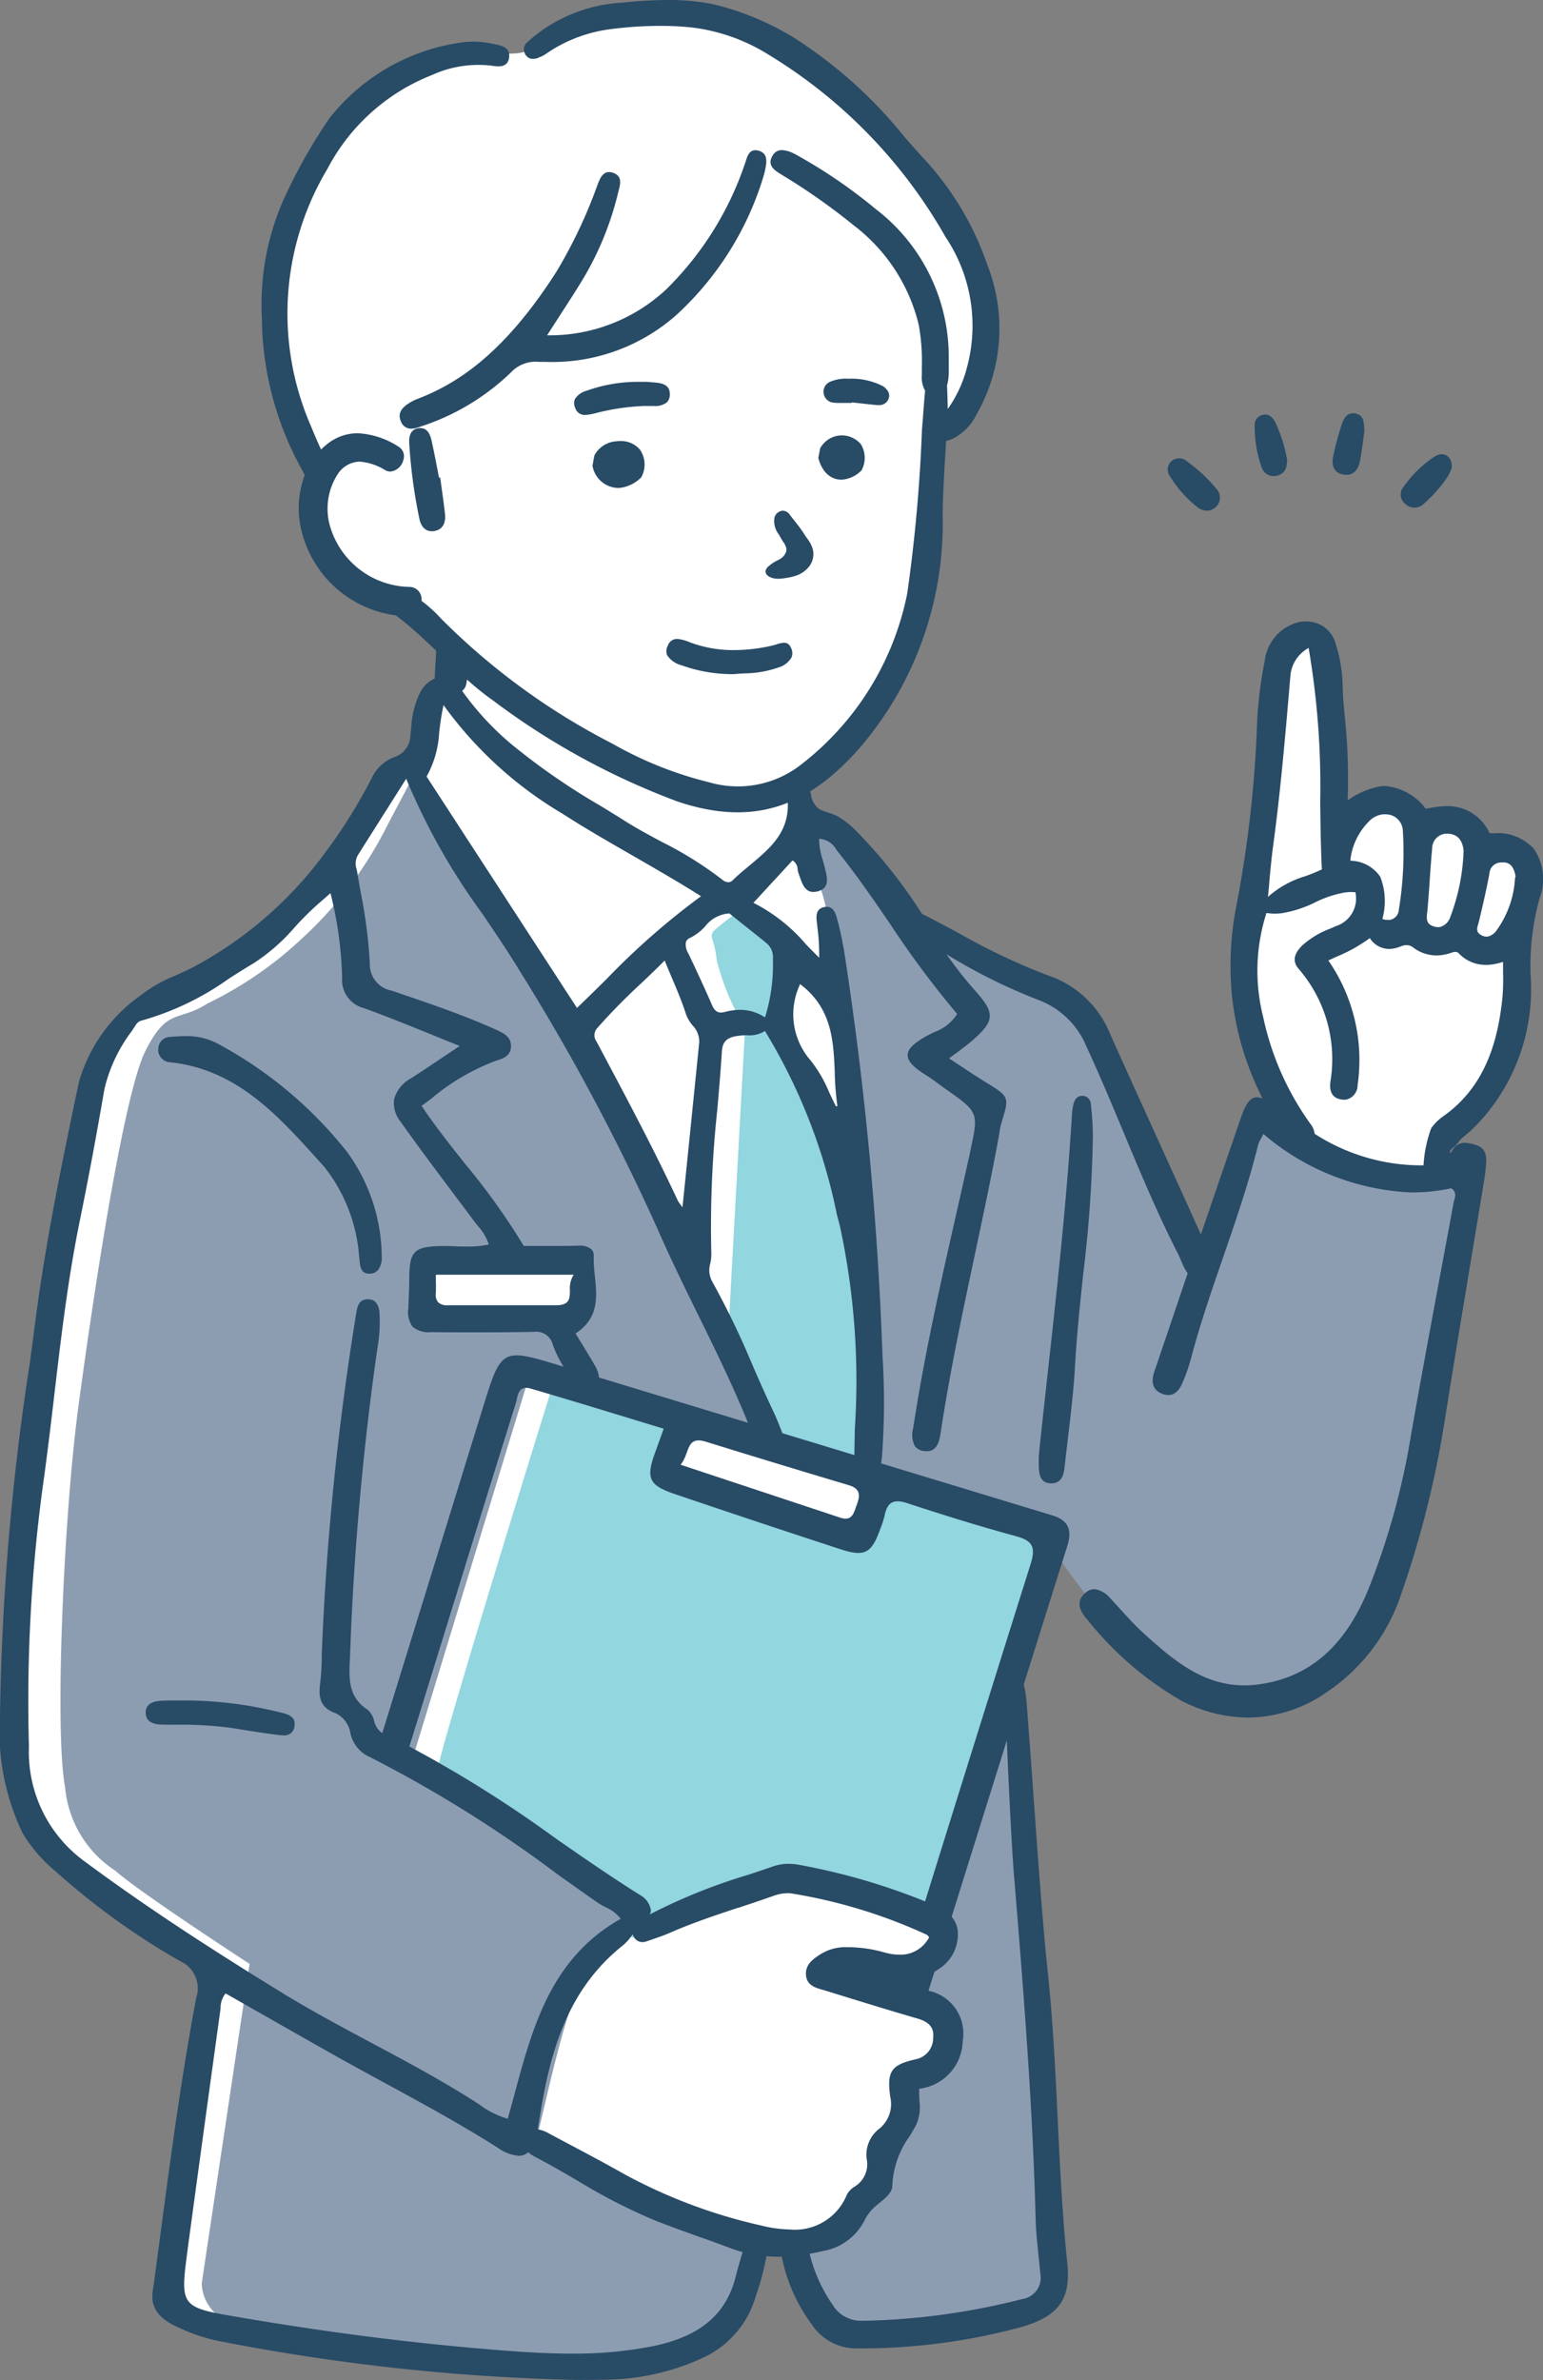 <svg xmlns="http://www.w3.org/2000/svg" width="60.381" height="93.107" viewBox="0 0 60.381 93.107">
  <rect x="0" y="0" width="60.381" height="93.107" fill="#808080" stroke="none"/>
  <g id="男性スタッフ" transform="translate(30.19 46.553)">
    <g id="男性スタッフ-2" data-name="男性スタッフ" transform="translate(-30.19 -46.553)">
      <path id="白" d="M29.207,5.811s5.655-3.015,10.025.461,6.57,6.464,6.9,8.239.9,2.214.353,3.627-.82,2.1-1.4,2.4-.54,2.692-.672,4.072a12.379,12.379,0,0,1-3.837,8.942c-.661.636-1.058.636-1.234,1.162a5.033,5.033,0,0,0,.2,1.885c1.284-.663,2.549,1.446,3.4,2.564a11.219,11.219,0,0,0,2,1.885l4.52,2.126a3.084,3.084,0,0,1,1.587,1.561c.6,1.222,4.2,8.905,4.2,8.905L57.2,47.868s1.235.416,1.191.307a24.581,24.581,0,0,1-1.455-3.66,11.471,11.471,0,0,1,.154-5.633,29.871,29.871,0,0,0,.706-6.049s-.157-2.805.594-3.463.971-1.074,1.236-.394a6.777,6.777,0,0,1,.545,3.682,15.806,15.806,0,0,0,.053,4.163c.086.023,1.1-1.078,1.5-1.251s1.367.66,1.962.814,1.187-.5,1.608.044.266.942.8,1.1,1.169-.52,1.5.189-.316,3.581-.257,3.843a3.365,3.365,0,0,1,.169,2.279,12.9,12.9,0,0,1-1.666,3.572c-.583.614-1.443,1.337-1.443,1.337v1.321s1.1-.483,1.246-.157a130.815,130.815,0,0,1-2.789,15.3c-1.338,4.3-4.161,6.972-8.357,5.107-3.2-2.105-3.6-3.631-5.3-5.658l-1.4,5.542c.287,4.182,1.431,19.617,1.455,23.524-1.455,1.575-5.7,2.128-7.783,1.762-.992-.074-2.072-1.937-2.072-1.937l-.573-1.534L37.6,91.877c-.329,2.164-1.105,4.39-4.454,4.844a99,99,0,0,1-14.574-1.052c-1.72-.482-3.792-.5-3.969-1.4s1.918-12.975,1.918-12.975c-1.235-1.094-7.307-4.012-7.739-6.75-.99-5.756,1.4-18.658,2.183-24.306.2-1.644.529-4.624,1.786-5.83a11.762,11.762,0,0,1,3.219-1.994s3.7-2.082,5.093-4.252,1.543-3.282,2.227-3.756.925.008,1.1-.43.4-1.929.574-2.323.6-.066.639-.592.2-1.841.2-1.841a21.236,21.236,0,0,0-1.654-1.534A12.439,12.439,0,0,0,22.5,27.2a3.323,3.323,0,0,1-2.114-3.847c.5-1.692-1.371-2.729-1.634-5.49-.41-3.909.466-6.218,3.02-9.227C23.092,7.41,23.841,6.8,24.878,6.621a6.289,6.289,0,0,1,2.381-.351C28.572,6.388,28.794,6.195,29.207,5.811Z" transform="translate(-8.024 -4.206)" fill="#fff"/>
      <g id="カラー" transform="translate(2.367 30.197)">
        <path id="Path_276599" data-name="Path 276599" d="M231.568,632.644l5.15,1.585c-.179.594-.388,1.18-.532,1.785a.408.408,0,0,0,.282.493c.951.235,1.86.657,2.8.945.913.28,1.862.5,2.753.843.5.192,1.168.61,1.581.1a4.82,4.82,0,0,0,.71-1.826l6.726,2.07L246.5,653.678s-2.388-1.012-3.466-1.552-1.592.231-2.438.55-3.747,1.008-4.289,1.447a2.119,2.119,0,0,1-1.778.308c-.281-.14.946-.887-.347-1.755s-7.134-4.063-7.271-4.367S231.568,632.644,231.568,632.644Z" transform="translate(-212.241 -608.858)" fill="#92d6df"/>
        <g id="Group_94278" data-name="Group 94278">
          <path id="Path_276600" data-name="Path 276600" d="M355.022,378.746c.574-4.285,1.763-12.225,2.627-13.942s1.271-1.116,2.423-1.851a14.829,14.829,0,0,0,3.712-2.555,15.294,15.294,0,0,0,3.363-4.478c.481-.907.883-1.675,1.069-2.031.114.212.232.422.353.63a50.794,50.794,0,0,0,4.045,6.36c.605,1.023,1.261,2.014,1.849,3.047.373.656.716,1.323,1.091,1.971,2.507,5.288,6.776,14.274,6.776,14.274l-9.584-2.9-4.554,14.931,8.992,6.238-.272.479a12.29,12.29,0,0,0-2.536,3.1c-.513,1.279-1.207,4.541-1.328,4.956s2.234,1.759,2.354,1.823,6.34,2.59,6.34,2.59a14.628,14.628,0,0,1-1.147,3.07c-.6.959-.513,1.5-3.231,1.759a49.974,49.974,0,0,1-10.628-.662c-2.476-.489-5.374-.745-6.129-1.192a1.664,1.664,0,0,1-.755-1.343l1.872-12.5s-4.287-2.782-5.254-3.645a4.34,4.34,0,0,1-1.963-3.262C354.086,391.441,354.449,383.031,355.022,378.746Zm13.628-3.9a.689.689,0,0,0,.834.47,6.793,6.793,0,0,1,1.049-.047,14.53,14.53,0,0,0,3.762.013.681.681,0,0,0,.5-.649c0-.385,0-.769.034-1.153a.641.641,0,0,0-1.024-.538,11.609,11.609,0,0,0-2.428.1l-.131.011c-.6-.012-1.2-.009-1.8.027a.673.673,0,0,0-.848.641A5.936,5.936,0,0,0,368.65,374.844Z" transform="translate(-354.325 -353.889)" fill="#8d9db1"/>
          <path id="Path_276601" data-name="Path 276601" d="M225.682,794.6c1.081-.671.675-.436,1.418-1.51s.1-.873.675-1.88.844-1.376.844-1.88-.27-.571.371-.839,1.317-.269,1.385-1.175-.618-1.118-1.052-1.331a2.37,2.37,0,0,1-.67-.477l.475-1.413s.858-.373.834-.892a.7.7,0,0,0-.565-.62l3.175-9.242,1.957,23.742a3.775,3.775,0,0,1-.979.6,20.449,20.449,0,0,1-4.9.94,21.267,21.267,0,0,1-3.107-.4L224.264,795S224.6,795.271,225.682,794.6Z" transform="translate(-195.51 -737.55)" fill="#8d9db1"/>
          <path id="Path_276602" data-name="Path 276602" d="M32.7,375.455l1.458.578,2.756,3.855s3.494,1.538,5.091,2.3a3.621,3.621,0,0,1,2.291,2.347c.521,1.139,4.062,8.49,4.062,8.49l2.187-5.97a21.774,21.774,0,0,0,2.089,1.205,10.507,10.507,0,0,0,2.979,1.245,10.009,10.009,0,0,0,3.194-.38s-1.562,11.354-2.534,14.115-1.781,4.817-3.507,6.039-2.4,1.125-3.923.666-3.715-2.461-4.618-3.5a26.826,26.826,0,0,1-1.814-2.416l-.264-.82-6.98-2.06-.361-9.858s-.93-8.307-1.091-10.8-.737-2.868-.737-2.964S32.7,375.455,32.7,375.455Z" transform="translate(-3.568 -373.615)" fill="#8d9db1"/>
        </g>
        <path id="Path_276603" data-name="Path 276603" d="M312.019,417.193a12.967,12.967,0,0,1,1.113-.863c.109.056.218.112.326.171.238.129.467.274.691.425l.049.047c.408.4.758.864,1.154,1.277a8.5,8.5,0,0,0-.557,1.617,3.026,3.026,0,0,0,.311,2.5c.448.806.963,1.561,1.426,2.356.078.133.151.268.222.4a25.56,25.56,0,0,1,.985,3.983c.042,1.024.278,9.221.278,9.221l-3.769-1.047s-1.691-4.343-1.691-4.379.655-11.889.655-11.889a9.527,9.527,0,0,1-1.108-2.629C312,417.435,311.764,417.462,312.019,417.193Z" transform="translate(-286.421 -411.002)" fill="#92d6df"/>
      </g>
      <g id="アウトライン">
        <g id="Group_94279" data-name="Group 94279" transform="translate(0 16.167)">
          <path id="Path_276604" data-name="Path 276604" d="M1.173,313.84q.107-.809.213-1.619c.42-3.229,1.1-6.468,1.7-9.325a6.268,6.268,0,0,1,2.457-3.426,5.323,5.323,0,0,1,1.313-.742c.214-.1.436-.195.644-.3a15.386,15.386,0,0,0,5.2-4.478,20.451,20.451,0,0,0,1.835-2.93,1.611,1.611,0,0,1,.9-.844.9.9,0,0,0,.623-.868c.013-.1.025-.193.036-.29V289a3.471,3.471,0,0,1,.362-1.379,1.183,1.183,0,0,1,.542-.512l.017-.007v-.018c0-.2.016-.4.026-.568.016-.272.033-.553.025-.832a.471.471,0,0,1,.016-.134c.3.267.595.534.9.8.113.1.225.2.34.3a4.426,4.426,0,0,1-.078.678.456.456,0,0,1-.141.246l-.017.016.014.019a11.215,11.215,0,0,0,1.943,2.089,26.25,26.25,0,0,0,3.463,2.39c.315.193.641.393.959.594.464.293.957.557,1.435.814a14.279,14.279,0,0,1,2.364,1.477.371.371,0,0,0,.229.1.262.262,0,0,0,.185-.082c.2-.2.431-.387.65-.57.837-.7,1.628-1.354,1.485-2.658a.492.492,0,0,1,.4-.592.642.642,0,0,1,.083-.006c.316,0,.376.228.444.492a.788.788,0,0,0,.322.554,2.034,2.034,0,0,0,.367.146,1.986,1.986,0,0,1,.368.148,3.534,3.534,0,0,1,.682.535,19.784,19.784,0,0,1,2.6,3.269c.49.246.976.507,1.45.762a24.8,24.8,0,0,0,3.493,1.651,3.984,3.984,0,0,1,2.425,2.3c.627,1.4,1.275,2.824,1.9,4.2.542,1.191,1.1,2.418,1.647,3.634.52-1.528,1.046-3.068,1.573-4.591.192-.553.372-.779.621-.779a.611.611,0,0,1,.219.048,12.557,12.557,0,0,1-.531-1.208,11.286,11.286,0,0,1-.669-2.842,12.214,12.214,0,0,1,.2-3.617,46.213,46.213,0,0,0,.784-6.982,15.821,15.821,0,0,1,.3-2.463,1.766,1.766,0,0,1,1.42-1.543,1.426,1.426,0,0,1,.161-.009c.044,0,.089,0,.134.006a1.161,1.161,0,0,1,1.047.821,5.8,5.8,0,0,1,.29,1.815c.01.189.02.384.036.579l.03.35a23.6,23.6,0,0,1,.129,3.374l0,.053.045-.028a3.075,3.075,0,0,1,1.255-.521,1.546,1.546,0,0,1,.176-.01,2.244,2.244,0,0,1,1.57.876l.011.011.015,0c.174-.036.328-.061.472-.078a3.222,3.222,0,0,1,.369-.023,1.8,1.8,0,0,1,1.634,1.048l.009.013h.016q.087,0,.17,0a1.9,1.9,0,0,1,1.548.615,2.114,2.114,0,0,1,.209,1.963,9.963,9.963,0,0,0-.341,2.987,7.672,7.672,0,0,1-2.143,5.878,6.52,6.52,0,0,1-.526.471.949.949,0,0,0-.155.171c-.024.032-.048.063-.075.094a.94.94,0,0,1-.1.094.651.651,0,0,0-.154.163c-.01.018-.006.042.01.081a1.47,1.47,0,0,0,.1-.137.522.522,0,0,1,.478-.268,1.437,1.437,0,0,1,.462.1c.351.121.381.415.362.714-.013.206-.039.42-.077.654q-.259,1.576-.521,3.152c-.353,2.124-.717,4.32-1.06,6.483a38.859,38.859,0,0,1-1.67,6.562,7.417,7.417,0,0,1-2.9,3.819,5.442,5.442,0,0,1-3.092,1h0a5.736,5.736,0,0,1-2.631-.674,13.041,13.041,0,0,1-3.671-3.179c-.351-.4-.382-.72-.1-.99a.573.573,0,0,1,.394-.183,1,1,0,0,1,.637.379c.14.147.28.3.415.449.268.295.546.6.844.872,1.235,1.13,2.386,2.066,3.975,2.066a4.2,4.2,0,0,0,.569-.04c1.979-.271,3.383-1.5,4.292-3.747a28.682,28.682,0,0,0,1.639-5.9c.351-2.018.733-4.066,1.1-6.046q.294-1.575.584-3.15c.006-.034.016-.069.026-.1.042-.148.089-.316-.105-.453l-.01-.007-.012,0a7.612,7.612,0,0,1-1.538.16,9.52,9.52,0,0,1-5.78-2.268l-.027-.02-.015.031c-.033.07-.063.126-.088.175a.992.992,0,0,0-.1.219c-.366,1.491-.875,2.965-1.367,4.391-.446,1.292-.907,2.627-1.261,3.973a7.027,7.027,0,0,1-.326.934c-.137.326-.325.491-.559.491a.663.663,0,0,1-.243-.051c-.351-.139-.454-.431-.306-.866q.422-1.24.842-2.481l.463-1.365a2.311,2.311,0,0,1-.256-.493c-.04-.095-.079-.184-.12-.266-.792-1.546-1.471-3.174-2.129-4.748-.46-1.1-.936-2.242-1.447-3.345a3.293,3.293,0,0,0-1.909-1.85,21.886,21.886,0,0,1-3.577-1.78,15.947,15.947,0,0,0,1.174,1.485c.725.818.7,1.13-.122,1.855-.195.171-.406.327-.635.5-.092.068-.186.137-.284.212l-.031.024.033.021.427.281c.331.219.643.425.962.621l.013.008c.927.571.927.571.615,1.584a2.72,2.72,0,0,0-.077.375c-.009.055-.017.111-.028.166-.287,1.561-.623,3.14-.948,4.67-.482,2.266-.98,4.61-1.33,6.941-.052.345-.157.7-.541.7a.731.731,0,0,1-.1-.007.523.523,0,0,1-.362-.187.968.968,0,0,1-.072-.7c.013-.09.029-.179.044-.269l0-.014c.011-.065.023-.13.033-.195.428-2.691,1.039-5.389,1.631-8,.171-.753.347-1.532.517-2.3l0-.021c.345-1.563.345-1.563-.945-2.474-.087-.061-.172-.124-.259-.187-.172-.126-.351-.257-.535-.372-.491-.307-.707-.548-.7-.78s.249-.472.784-.761c.087-.047.179-.091.268-.134a1.746,1.746,0,0,0,.876-.691l.009-.017-.013-.015a36.963,36.963,0,0,1-2.6-3.49c-.64-.934-1.3-1.9-2.023-2.8-.029-.036-.057-.073-.085-.111a.822.822,0,0,0-.652-.432h-.028v.028a2.626,2.626,0,0,0,.138.784c.028.1.057.2.081.3l.019.08c.084.35.178.746-.307.865a.654.654,0,0,1-.154.02c-.327,0-.437-.314-.537-.6-.014-.039-.027-.077-.041-.114a.948.948,0,0,1-.041-.172.406.406,0,0,0-.181-.336l-.019-.011-1.53,1.659.035.016a6.654,6.654,0,0,1,2.03,1.615c.15.155.305.314.464.47l.046.045,0-.064a8.3,8.3,0,0,0-.073-1.152l-.015-.133c-.029-.253-.062-.541.255-.624a.514.514,0,0,1,.129-.018c.275,0,.352.278.413.5l.008.03c.122.439.2.881.261,1.217a134.469,134.469,0,0,1,1.5,15.834,28.3,28.3,0,0,1-.023,3.943,1.725,1.725,0,0,1-.037.249l6.7,2.033c.633.192.788.57.592,1.193q-.857,2.719-1.71,5.439a.454.454,0,0,1,.026.074,3.746,3.746,0,0,1,.09.618c.074.923.16,2.117.251,3.385.179,2.5.382,5.336.575,7.143.205,1.921.3,3.879.391,5.773.089,1.842.181,3.747.374,5.614.146,1.41-.309,2.065-1.741,2.5a23.984,23.984,0,0,1-6.462.851h-.057a2.066,2.066,0,0,1-1.734-.935,6.582,6.582,0,0,1-1.177-2.651l-.118,0h0q-.246,0-.484-.02a9.73,9.73,0,0,1-.39,1.487l-.036.112A3.8,3.8,0,0,1,27.5,352.8a9.253,9.253,0,0,1-3.845.853c-.351.008-.709.012-1.066.012a82.152,82.152,0,0,1-14.059-1.53,6.9,6.9,0,0,1-1.641-.569c-.7-.321-.995-.762-.914-1.349q.171-1.246.335-2.492l.008-.059c.391-2.94.8-5.98,1.36-8.946a1.163,1.163,0,0,0-.634-1.442,28.289,28.289,0,0,1-4.891-3.531A5.83,5.83,0,0,1,.889,332.28,9.194,9.194,0,0,1,0,327.645,99.216,99.216,0,0,1,1.173,313.84Zm50.553-19.291c-.043-.877-.053-1.769-.063-2.632a32.038,32.038,0,0,0-.447-5.971l-.008-.041-.035.023a1.369,1.369,0,0,0-.68,1.111l-.011.124c-.183,2.144-.372,4.361-.668,6.537-.06.448-.1.9-.145,1.373l0,.034c-.014.153-.028.31-.044.47l-.007.073.054-.051a3.845,3.845,0,0,1,1.4-.76,6.529,6.529,0,0,0,.644-.264l.016-.008Zm3.171-1.443a.669.669,0,0,0-.465-.66.922.922,0,0,0-.232-.031.832.832,0,0,0-.1.005.87.87,0,0,0-.528.271,2.534,2.534,0,0,0-.729,1.515l0,.026.026,0a1.437,1.437,0,0,1,1.146.632,2.615,2.615,0,0,1,.085,1.626l0,.024.024.007a.732.732,0,0,0,.191.028.521.521,0,0,0,.06,0,.429.429,0,0,0,.365-.4A14.006,14.006,0,0,0,54.9,293.105Zm1.728.069h0a.669.669,0,0,0-.076,0,.581.581,0,0,0-.506.573c-.037.409-.066.826-.095,1.232l0,.024c-.026.374-.054.762-.087,1.142,0,.035-.007.069-.011.1-.028.254-.05.454.248.553a.568.568,0,0,0,.179.031l.05,0a.59.59,0,0,0,.43-.409,8.009,8.009,0,0,0,.517-2.585C57.228,293.4,57.018,293.177,56.624,293.174Zm2.681,1.665v-.005c-.065-.366-.211-.532-.472-.539H58.8a.823.823,0,0,0-.093.005.46.46,0,0,0-.423.431c-.1.547-.227,1.1-.352,1.63l-.05.212c-.009.039-.02.077-.032.117-.056.189-.1.338.123.456a.409.409,0,0,0,.194.054l.038,0a.56.56,0,0,0,.344-.224,3.835,3.835,0,0,0,.736-2.053Zm-3.747,11.308c.049,0,.1,0,.147,0a5.008,5.008,0,0,1,.3-1.452,1.949,1.949,0,0,1,.49-.48c1.372-.98,2.105-2.484,2.306-4.733a8.839,8.839,0,0,0,.016-.89v-.018c0-.113,0-.228,0-.348v-.038l-.036.011a2.392,2.392,0,0,1-.43.094,1.813,1.813,0,0,1-.207.012,1.45,1.45,0,0,1-1.061-.452.176.176,0,0,0-.131-.056l-.029,0a.715.715,0,0,0-.142.038l-.019.006a1.863,1.863,0,0,1-.373.084,1.592,1.592,0,0,1-.18.01,1.5,1.5,0,0,1-.911-.313.411.411,0,0,0-.251-.089.443.443,0,0,0-.051,0,.851.851,0,0,0-.2.055,1.349,1.349,0,0,1-.332.086,1.009,1.009,0,0,1-.113.007.9.9,0,0,1-.734-.4l-.017-.023-.022.018a6.068,6.068,0,0,1-1.276.708l-.292.134-.029.014.018.027a6.854,6.854,0,0,1,1.19,3.555,7.086,7.086,0,0,1-.065,1.306.572.572,0,0,1-.468.559.557.557,0,0,1-.064,0,.7.7,0,0,1-.142-.015c-.314-.065-.444-.3-.386-.711a5.4,5.4,0,0,0-1.252-4.4c-.307-.364-.079-.68.153-.915a3.49,3.49,0,0,1,1.106-.658l.2-.09a1.134,1.134,0,0,0,.772-1.306l0-.023-.023,0c-.049,0-.1-.006-.149-.006a1.852,1.852,0,0,0-.216.013,4.223,4.223,0,0,0-1.193.392,4.59,4.59,0,0,1-1.31.424,2.3,2.3,0,0,1-.264.016,2.154,2.154,0,0,1-.308-.022l-.023,0-.007.022a7.376,7.376,0,0,0-.124,4.027,11.11,11.11,0,0,0,1.886,4.243.747.747,0,0,1,.131.342,7.694,7.694,0,0,0,3.79,1.226C55.333,306.143,55.447,306.147,55.558,306.147ZM15.916,291.075l-.02-.052-.531.839c-.46.727-.918,1.449-1.373,2.171a.684.684,0,0,0-.034.539c.008.041.017.082.023.122.043.261.089.521.136.783a19.511,19.511,0,0,1,.356,2.781,1.037,1.037,0,0,0,.851,1.054l.421.144c1.22.417,2.481.847,3.677,1.391.272.124.581.264.574.643s-.295.475-.6.572l-.02.006a8.651,8.651,0,0,0-2.5,1.472l-.357.266-.021.016.015.022c.525.781,1.117,1.527,1.691,2.25a26.576,26.576,0,0,1,2.285,3.194l.008.014h.016l.492,0h.045l.6,0c.359,0,.654,0,.929-.011h.059a.7.7,0,0,1,.509.144.322.322,0,0,1,.086.245,5.922,5.922,0,0,0,.046.8c.082.8.167,1.629-.734,2.232l-.022.015.014.023.22.359c.182.3.353.574.517.864a1.126,1.126,0,0,1,.167.475l5.828,1.771-.094-.23c-.555-1.343-1.206-2.669-1.836-3.951-.541-1.1-1.1-2.238-1.6-3.383a84.17,84.17,0,0,0-5.371-10.064c-.47-.775-.988-1.541-1.489-2.281A25.514,25.514,0,0,1,15.916,291.075Zm1.138,20.073a.469.469,0,0,0,.094.36.5.5,0,0,0,.375.114h.615q.625,0,1.25,0h.061q.655,0,1.311,0,.5,0,.993,0c.542,0,.545-.261.549-.586a1.009,1.009,0,0,1,.121-.566l.029-.043H17.056v.028c0,.067,0,.131,0,.193v.025C17.06,310.847,17.062,311,17.054,311.148Zm16.16,7.512q-2.8-.835-5.592-1.7c-.793-.246-.616.457-.989.9l6.25,2.072c.487.161.532-.217.649-.518C33.67,319.055,33.662,318.793,33.214,318.66ZM27.1,300.67a1.478,1.478,0,0,1-.254-.43c-.153-.481-.352-.951-.564-1.452-.084-.2-.17-.4-.256-.612l-.016-.039-.03.03c-.306.306-.614.6-.913.883a23.024,23.024,0,0,0-1.683,1.715.413.413,0,0,0-.042.537l.269.506c.986,1.855,2.006,3.774,2.91,5.714a.818.818,0,0,0,.086.13l.1.14.177-1.736c.166-1.628.323-3.176.479-4.725A.918.918,0,0,0,27.1,300.67Zm.3-5.07c-.9-.568-1.8-1.083-2.667-1.583-.952-.547-1.85-1.063-2.739-1.636a15.344,15.344,0,0,1-4.6-4.187l-.036-.053-.014.063c-.075.343-.116.671-.157.99a3.969,3.969,0,0,1-.484,1.728l-.01.015,5.885,9.053.024-.023c.375-.357.747-.724,1.106-1.078l.011-.011a28.708,28.708,0,0,1,3.68-3.232l.034-.024Zm2.58,1.843c-.344-.28-.7-.56-1.036-.83l-.367-.292-.032-.026-.007,0h-.02a1.293,1.293,0,0,0-.924.505,1.98,1.98,0,0,1-.572.441.307.307,0,0,0-.18.166.653.653,0,0,0,.1.461l.005.011c.308.652.626,1.327.915,2,.087.2.192.291.349.291a.641.641,0,0,0,.163-.024,2.258,2.258,0,0,1,.583-.081,1.744,1.744,0,0,1,.949.277l.03.019.011-.033a6.941,6.941,0,0,0,.3-2.213l0-.075A.7.7,0,0,0,29.978,297.443Zm2.688,5.1c-.052-1.239-.1-2.52-1.33-3.462l-.031-.024-.012.037a2.734,2.734,0,0,0,.418,2.941,5.219,5.219,0,0,1,.729,1.245c.087.186.177.378.275.564l.052-.017A11.555,11.555,0,0,1,32.665,302.548Zm.766,14.9q.008-.5.018-1a28.641,28.641,0,0,0-.586-7.926l-.119-.454a22.236,22.236,0,0,0-2.8-7.149l-.017-.024-.023.018a1.111,1.111,0,0,1-.66.151c-.083,0-.168,0-.252.012-.374.035-.712.108-.744.6-.049.76-.115,1.533-.18,2.283a42.788,42.788,0,0,0-.235,5.652,1.637,1.637,0,0,1-.038.368.929.929,0,0,0,.061.7,32.674,32.674,0,0,1,1.592,3.3c.256.585.521,1.19.8,1.776.136.285.254.582.364.877l2.814.854Zm6.324,3.212c-1.432-.386-2.849-.831-4.259-1.292-.522-.171-.778-.044-.88.479a3.819,3.819,0,0,1-.178.546c-.335.934-.6,1.087-1.542.781q-3.251-1.062-6.491-2.161c-1.027-.347-1.141-.624-.76-1.657.093-.254.183-.509.324-.9-1.8-.546-3.5-1.072-5.209-1.571-.507-.148-.5.32-.585.6q-1.193,3.8-2.363,7.6l-1.795,5.805a48.412,48.412,0,0,1,5.718,3.589c1.08.751,2.2,1.527,3.333,2.235a.826.826,0,0,1,.4.573.288.288,0,0,1-.051.174,22.359,22.359,0,0,1,3.84-1.548c.314-.1.67-.223,1.013-.341a1.771,1.771,0,0,1,.581-.094,2.36,2.36,0,0,1,.475.051,25.172,25.172,0,0,1,4.872,1.419q2.052-6.6,4.126-13.186C40.533,321.1,40.429,320.837,39.755,320.656Zm-7.2,30.029a1.3,1.3,0,0,0,1.133.666h.062A27,27,0,0,0,40,350.5a.839.839,0,0,0,.71-.988c-.02-.235-.045-.474-.07-.71-.049-.467-.1-.95-.113-1.426-.113-4.309-.445-8.575-.835-13.305-.073-.767-.216-3.482-.292-5.426q-1.081,3.451-2.16,6.9a.993.993,0,0,1,.242.617,1.6,1.6,0,0,1-.764,1.438c-.049.036-.1.068-.152.1l-.231.74a1.707,1.707,0,0,1,1.338,1.964,1.924,1.924,0,0,1-1.7,1.868c-.008.161,0,.318.006.471a1.735,1.735,0,0,1-.126.941c-.081.149-.168.3-.256.445a3.544,3.544,0,0,0-.678,1.92c.006.276-.257.49-.488.679l-.067.055a1.816,1.816,0,0,0-.514.6,2.238,2.238,0,0,1-1.63,1.234c-.183.044-.362.08-.537.111A5.909,5.909,0,0,0,32.557,350.685Zm-1.582-2.9a2.192,2.192,0,0,0,2.166-1.372.834.834,0,0,1,.308-.314,1.022,1.022,0,0,0,.467-1.069,1.279,1.279,0,0,1,.5-1.2,1.241,1.241,0,0,0,.418-1.251c-.132-.992.036-1.238,1-1.459a.842.842,0,0,0,.681-.836c.047-.387-.143-.621-.616-.758-1.088-.315-2.187-.655-3.251-.984l-.383-.118-.1-.029c-.27-.078-.606-.175-.627-.585s.286-.614.558-.792a1.8,1.8,0,0,1,.942-.282q.087,0,.173,0a5.268,5.268,0,0,1,1.41.209,2.2,2.2,0,0,0,.575.084,1.261,1.261,0,0,0,1.162-.68l-.017-.022a.264.264,0,0,0-.076-.078,20.366,20.366,0,0,0-5.249-1.608,1.115,1.115,0,0,0-.2-.018,1.746,1.746,0,0,0-.586.117c-.44.157-.891.307-1.327.451l-.013,0c-.869.288-1.767.585-2.62.958-.288.126-.59.229-.882.329l-.092.031a.479.479,0,0,1-.156.028.377.377,0,0,1-.33-.193.48.48,0,0,1-.052-.116,1.953,1.953,0,0,1-.375.43c-2.344,1.86-2.923,4.513-3.317,7.071-.007.046-.014.089-.022.132a1.246,1.246,0,0,1,.423.155l.771.41c.724.384,1.472.781,2.2,1.193a20.631,20.631,0,0,0,5.327,2A5.048,5.048,0,0,0,30.975,347.78Zm-23.633.779c-.3,2.233-.283,2.257,1.952,2.638l.065.011c3.332.568,6.442.971,9.506,1.232,1.184.1,2.343.191,3.5.191a15.864,15.864,0,0,0,3.144-.284c1.871-.375,2.914-1.246,3.282-2.74.079-.318.173-.637.268-.949q-.242-.065-.479-.154c-.4-.15-.807-.3-1.2-.436-.563-.2-1.145-.411-1.715-.633a22.73,22.73,0,0,1-3.117-1.6c-.532-.309-1.082-.627-1.636-.916a1.179,1.179,0,0,1-.245-.166.528.528,0,0,1-.368.139,1.656,1.656,0,0,1-.825-.318c-1.439-.912-2.959-1.739-4.43-2.539-.746-.406-1.517-.825-2.275-1.255q-1.353-.766-2.7-1.534l-1.243-.707-.015.019a.917.917,0,0,0-.182.548c0,.043-.008.085-.013.127C8.12,342.842,7.714,345.8,7.342,348.559ZM1.133,328.881a5.286,5.286,0,0,0,2.141,4.47c2.166,1.607,4.551,3.194,7.733,5.148,1.157.711,2.375,1.361,3.553,1.991,1.311.7,2.667,1.424,3.945,2.235.084.053.167.108.251.164a3.431,3.431,0,0,0,1.088.549l.026.006.007-.026c.091-.323.18-.653.268-.978.7-2.589,1.421-5.266,4.118-6.8l.027-.015-.018-.025a1.531,1.531,0,0,0-.577-.431,3.093,3.093,0,0,1-.325-.189c-.514-.358-1.03-.725-1.531-1.08a49.982,49.982,0,0,0-7.343-4.592,1.333,1.333,0,0,1-.783-.936,1.04,1.04,0,0,0-.584-.793c-.6-.209-.674-.62-.6-1.173a8.959,8.959,0,0,0,.061-.946l0-.157a109.46,109.46,0,0,1,1.358-13.416c.037-.24.116-.486.419-.5H14.4c.266,0,.417.174.45.518a5.985,5.985,0,0,1-.089,1.451A113.288,113.288,0,0,0,13.7,325.274c0,.063-.006.125-.009.188-.037.767-.071,1.491.707,1.992a.858.858,0,0,1,.249.458l.011.033a.775.775,0,0,0,.3.417q2-6.467,4-12.933c.647-2.088.74-2.121,2.836-1.483l.256.078a4.723,4.723,0,0,1-.414-.846.666.666,0,0,0-.752-.514h-.046c-.666.012-1.368.018-2.144.018-.552,0-1.148,0-1.821-.009a.971.971,0,0,1-.723-.207.965.965,0,0,1-.168-.742l0-.1c.016-.351.033-.714.034-1.07.005-1.037.188-1.224,1.222-1.249l.142,0c.149,0,.3,0,.449.01s.3.01.453.01a3.742,3.742,0,0,0,.818-.075l.029-.006-.009-.029a2.023,2.023,0,0,0-.412-.687c-.048-.059-.095-.117-.14-.177-.242-.325-.485-.649-.734-.98-.714-.951-1.452-1.934-2.152-2.92a1.161,1.161,0,0,1-.259-.892,1.333,1.333,0,0,1,.662-.816c.432-.278.855-.561,1.3-.861l.034-.023.527-.352.044-.029-.049-.019c-.369-.147-.728-.293-1.084-.438-.9-.366-1.755-.712-2.625-1.025a1.137,1.137,0,0,1-.844-1.191,15.014,15.014,0,0,0-.444-3.261l-.011-.044-.168.147c-.105.092-.192.168-.28.243a12.044,12.044,0,0,0-.94.93,7.551,7.551,0,0,1-1.608,1.414c-.325.192-.65.4-.966.6a11,11,0,0,1-3.46,1.659.365.365,0,0,0-.191.154l-.166.253a6.055,6.055,0,0,0-1.068,2.265c-.316,1.837-.632,3.528-.967,5.17-.458,2.242-.73,4.547-.992,6.777-.138,1.17-.28,2.379-.448,3.566A62.412,62.412,0,0,0,1.133,328.881Z" transform="translate(0 -276.726)" fill="#284b66"/>
          <path id="Path_276605" data-name="Path 276605" d="M208.973,516.91c-.034.314-.122.636-.522.636h-.01c-.448-.006-.467-.4-.479-.664,0-.077,0-.156,0-.239v-.136l.016-.175c.012-.134.025-.276.041-.418q.138-1.281.28-2.562c.368-3.328.748-6.769.958-10.171a2.51,2.51,0,0,1,.065-.482c.055-.209.173-.314.35-.314a.334.334,0,0,1,.329.332,12.339,12.339,0,0,1,.079,1.241,50.641,50.641,0,0,1-.376,5.377c-.127,1.2-.258,2.432-.326,3.655-.051.915-.161,1.841-.268,2.737C209.063,516.112,209.016,516.512,208.973,516.91Z" transform="translate(-167.313 -475.683)" fill="#284b66"/>
          <path id="Path_276606" data-name="Path 276606" d="M536.987,476.046a.488.488,0,0,1-.469-.537.469.469,0,0,1,.47-.454c.111-.014.225-.019.336-.024l.151-.007h.092a2.556,2.556,0,0,1,1.326.321,16.207,16.207,0,0,1,5.015,4.212,7.038,7.038,0,0,1,1.355,4.082.782.782,0,0,1-.161.553.436.436,0,0,1-.321.125h0c-.336,0-.363-.273-.387-.517,0-.041-.008-.081-.014-.12A6.4,6.4,0,0,0,543,480.12l-.288-.317C541.165,478.091,539.561,476.321,536.987,476.046Z" transform="translate(-530.324 -450.656)" fill="#284b66"/>
          <path id="Path_276607" data-name="Path 276607" d="M577.4,779.623c.13-.008.27-.012.441-.012l.316,0h.017c.111,0,.222,0,.334,0h0a15.572,15.572,0,0,1,3.5.452l.048.011c.281.067.631.15.57.535a.392.392,0,0,1-.445.365,2.138,2.138,0,0,1-.289-.027l-.073-.01c-.493-.064-.987-.143-1.464-.22l-.179-.029a14.724,14.724,0,0,0-2.208-.129h-.026c-.175,0-.351,0-.526-.006-.4-.007-.609-.165-.614-.457S576.993,779.648,577.4,779.623Z" transform="translate(-571.101 -729.254)" fill="#284b66"/>
          <path id="Path_276608" data-name="Path 276608" d="M150.688,212.091a.8.8,0,0,1-.232-.1,4.633,4.633,0,0,1-1.108-1.23.445.445,0,0,1,.055-.6.462.462,0,0,1,.618.018,6.043,6.043,0,0,1,1.146,1.071.5.5,0,0,1,.048.618A.525.525,0,0,1,150.688,212.091Z" transform="translate(-103.561 -208.288)" fill="#284b66"/>
          <path id="Path_276609" data-name="Path 276609" d="M43.029,210.156a.517.517,0,0,1-.739.029.471.471,0,0,1-.067-.683,4.529,4.529,0,0,1,1.226-1.185c.337-.21.673,0,.659.439a2.279,2.279,0,0,1-.146.324A5.149,5.149,0,0,1,43.029,210.156Z" transform="translate(12.707 -206.633)" fill="#284b66"/>
          <path id="Path_276610" data-name="Path 276610" d="M119.113,192.444a.493.493,0,0,1-.612-.331,4.817,4.817,0,0,1-.268-1.613.4.4,0,0,1,.3-.429c.248-.063.393.087.5.277a5.637,5.637,0,0,1,.468,1.484C119.5,192.146,119.408,192.373,119.113,192.444Z" transform="translate(-69.134 -190.006)" fill="#284b66"/>
          <path id="Path_276611" data-name="Path 276611" d="M82.991,191.864c-.407-.064-.479-.386-.408-.723a11.471,11.471,0,0,1,.329-1.224c.078-.237.205-.5.529-.444.349.061.351.357.358.715-.046.32-.091.726-.166,1.125C83.569,191.649,83.391,191.927,82.991,191.864Z" transform="translate(-30.411 -189.465)" fill="#284b66"/>
        </g>
        <g id="Group_94280" data-name="Group 94280" transform="translate(10.245)">
          <path id="Path_276612" data-name="Path 276612" d="M337.825,235.348a3.323,3.323,0,0,1-.177-.3.85.85,0,0,1-.174-.668.369.369,0,0,1,.3-.264.3.3,0,0,1,.052,0,.338.338,0,0,1,.249.161l.223.283c.061.078.125.158.186.243s.1.142.14.206.076.115.115.17l.01.014a1.351,1.351,0,0,1,.216.4.791.791,0,0,1-.115.677,1.093,1.093,0,0,1-.578.4,2.38,2.38,0,0,1-.348.076l-.036.006-.09.013a1.272,1.272,0,0,1-.212.011h-.02a.79.79,0,0,1-.141-.021c-.206-.051-.314-.158-.3-.293a.359.359,0,0,1,.145-.195l.014-.012a1.461,1.461,0,0,1,.183-.13c.043-.027.088-.049.128-.069a.958.958,0,0,0,.142-.081.548.548,0,0,0,.169-.2.316.316,0,0,0,.036-.161A.607.607,0,0,0,337.825,235.348Z" transform="translate(-317.412 -214.135)" fill="#284b66"/>
          <path id="Path_276613" data-name="Path 276613" d="M315.15,200.973l-.017.017a1.209,1.209,0,0,1-.673.344h0c-.466.059-.839-.243-1-.808l-.008-.027.07-.374.006-.014a.969.969,0,0,1,1.591-.152,1.015,1.015,0,0,1,.039.991Z" transform="translate(-291.675 -182.578)" fill="#284b66"/>
          <path id="Path_276614" data-name="Path 276614" d="M415.294,202.761a1.043,1.043,0,0,1,.805-.548,1.315,1.315,0,0,1,.2-.015.97.97,0,0,1,.78.341,1.022,1.022,0,0,1,.063,1.049l-.007.022-.019.018a1.415,1.415,0,0,1-.751.392,1.061,1.061,0,0,1-.161.013,1.044,1.044,0,0,1-.977-.831l-.009-.025.071-.4Z" transform="translate(-402.279 -184.944)" fill="#284b66"/>
          <path id="Path_276615" data-name="Path 276615" d="M403.49,176.014a.426.426,0,0,1-.016-.338.735.735,0,0,1,.433-.325,5.933,5.933,0,0,1,2.063-.358l.127,0,.128,0a1.4,1.4,0,0,1,.154.007l.137.012c.3.023.668.053.675.448a.442.442,0,0,1-.11.33.727.727,0,0,1-.519.147c-.059,0-.118,0-.175,0h-.04l-.143,0a8.847,8.847,0,0,0-1.921.283l-.068.015a1.609,1.609,0,0,1-.338.051A.381.381,0,0,1,403.49,176.014Z" transform="translate(-391.225 -160.055)" fill="#284b66"/>
          <path id="Path_276616" data-name="Path 276616" d="M303.263,174.627l0,.021h-.025l-.2,0-.2,0c-.1,0-.189,0-.268-.011a.423.423,0,0,1-.4-.346.419.419,0,0,1,.23-.462,1.542,1.542,0,0,1,.731-.129,2.7,2.7,0,0,1,1.384.306c.14.117.272.265.194.476a.382.382,0,0,1-.394.249c-.023,0-.046,0-.07,0-.236-.022-.476-.05-.708-.076Z" transform="translate(-280.181 -158.884)" fill="#284b66"/>
          <path id="Path_276617" data-name="Path 276617" d="M351.3,294.014a4.168,4.168,0,0,1-1.36.237c-.133.008-.271.017-.4.029a5.877,5.877,0,0,1-2.05-.349.943.943,0,0,1-.563-.4.452.452,0,0,1,.032-.366.38.38,0,0,1,.365-.262,1.465,1.465,0,0,1,.472.122l.062.023a4.823,4.823,0,0,0,1.693.292,6.807,6.807,0,0,0,1.463-.17c.063-.014.126-.033.188-.052a1.128,1.128,0,0,1,.306-.065c.087,0,.2.024.276.211a.446.446,0,0,1,.018.355A.85.85,0,0,1,351.3,294.014Z" transform="translate(-331.07 -267.907)" fill="#284b66"/>
          <path id="Path_276618" data-name="Path 276618" d="M252.777,18.421a12.416,12.416,0,0,1-1.594-5.978A10.173,10.173,0,0,1,252,7.88a21.154,21.154,0,0,1,1.825-3.252,7.978,7.978,0,0,1,5.292-2.983,3.452,3.452,0,0,1,1.135.078c.3.05.677.134.6.558-.071.376-.42.329-.7.286a4.366,4.366,0,0,0-2.3.363,7.867,7.867,0,0,0-4.105,3.677,11.016,11.016,0,0,0-.639,10.074c.123.305.255.606.39.906a2.458,2.458,0,0,1,.242-.215,1.9,1.9,0,0,1,1.188-.423,3.214,3.214,0,0,1,1.6.524.436.436,0,0,1,.192.516.587.587,0,0,1-.508.459.418.418,0,0,1-.2-.053,2.219,2.219,0,0,0-1-.336,1.057,1.057,0,0,0-.863.493,2.483,2.483,0,0,0-.267,2.136,3.3,3.3,0,0,0,3.068,2.272.477.477,0,0,1,.479.52c0,.008,0,.016,0,.024a5.334,5.334,0,0,1,.751.682,26.486,26.486,0,0,0,6.731,4.912,14.671,14.671,0,0,0,3.772,1.505,4.01,4.01,0,0,0,3.641-.724A11.211,11.211,0,0,0,276.44,23.2a61.818,61.818,0,0,0,.574-6.4c.045-.5.072-1.012.123-1.515a1.051,1.051,0,0,1-.128-.608c0-.113,0-.225,0-.338a7.875,7.875,0,0,0-.127-1.655,6.931,6.931,0,0,0-2.532-3.863,24.8,24.8,0,0,0-2.862-2.007c-.231-.145-.546-.343-.327-.714a.414.414,0,0,1,.376-.228,1.111,1.111,0,0,1,.418.113,1.917,1.917,0,0,1,.192.1,20.029,20.029,0,0,1,3.065,2.1,7.281,7.281,0,0,1,2.85,5.719c0,.081,0,.162,0,.243,0,.18.006.365-.006.548a1.618,1.618,0,0,1-.062.382c.015.307.022.615.029.923a4.911,4.911,0,0,0,.759-1.654,6.232,6.232,0,0,0-.85-5.082,19.72,19.72,0,0,0-6.959-7.148,7.3,7.3,0,0,0-2.93-1.037,11.706,11.706,0,0,0-1.28-.067,15.177,15.177,0,0,0-1.887.123,5.7,5.7,0,0,0-2.61.995,1,1,0,0,1-.246.116L262,2.262a.616.616,0,0,1-.208.042.328.328,0,0,1-.276-.139.38.38,0,0,1,.088-.544c.11-.1.23-.2.345-.288l.1-.077A6.059,6.059,0,0,1,265.341.1a16.008,16.008,0,0,1,1.727-.1,8.9,8.9,0,0,1,1.758.161,10.919,10.919,0,0,1,3.145,1.294A17.9,17.9,0,0,1,276.364,5.4c.285.32.58.652.875.972a11.73,11.73,0,0,1,2.339,4.007,6.767,6.767,0,0,1-.434,5.842,2.06,2.06,0,0,1-.893.925,1.338,1.338,0,0,1-.293.105c-.057.956-.122,1.913-.135,2.87a13.488,13.488,0,0,1-3.241,9.132c-2.014,2.293-4.142,3.1-7.113,2.11a28.538,28.538,0,0,1-7.247-3.965c-1.293-.9-2.515-2.369-3.8-3.324a4.385,4.385,0,0,1-3.778-3.8,3.694,3.694,0,0,1,.217-1.69C252.831,18.531,252.805,18.476,252.777,18.421Z" transform="translate(-251.18)" fill="#284b66"/>
          <path id="Path_276619" data-name="Path 276619" d="M358.939,79.4c-.162-.369.1-.585.338-.731a1.632,1.632,0,0,1,.258-.133c1.419-.543,3.325-1.6,5.5-5.015a19.111,19.111,0,0,0,1.59-3.363l.014-.035c.083-.214.186-.481.444-.481a.492.492,0,0,1,.167.032c.359.13.274.445.206.7-.007.026-.014.051-.02.076a12.02,12.02,0,0,1-1.343,3.324c-.3.5-.621.992-.96,1.516-.152.236-.31.481-.475.738a6.68,6.68,0,0,0,4.672-1.807,12.517,12.517,0,0,0,3.079-4.935l.024-.073c.064-.2.137-.427.376-.427a.492.492,0,0,1,.137.022c.364.107.3.459.255.692a3.489,3.489,0,0,1-.109.42,12.094,12.094,0,0,1-3.4,5.335,7.327,7.327,0,0,1-5.125,1.811h-.242a1.316,1.316,0,0,0-1.084.416A9.16,9.16,0,0,1,359.7,79.6a1.045,1.045,0,0,1-.358.08A.419.419,0,0,1,358.939,79.4Z" transform="translate(-353.494 -62.91)" fill="#284b66"/>
          <path id="Path_276620" data-name="Path 276620" d="M507.584,196.267c.329-.061.471.181.533.455.111.49.2.984.3,1.477l.044-.006c.063.474.135.947.187,1.422.034.314-.058.6-.4.667s-.539-.161-.6-.471a20.243,20.243,0,0,1-.4-2.985C507.238,196.572,507.3,196.321,507.584,196.267Z" transform="translate(-501.48 -179.511)" fill="#284b66"/>
        </g>
      </g>
    </g>
  </g>
</svg>
